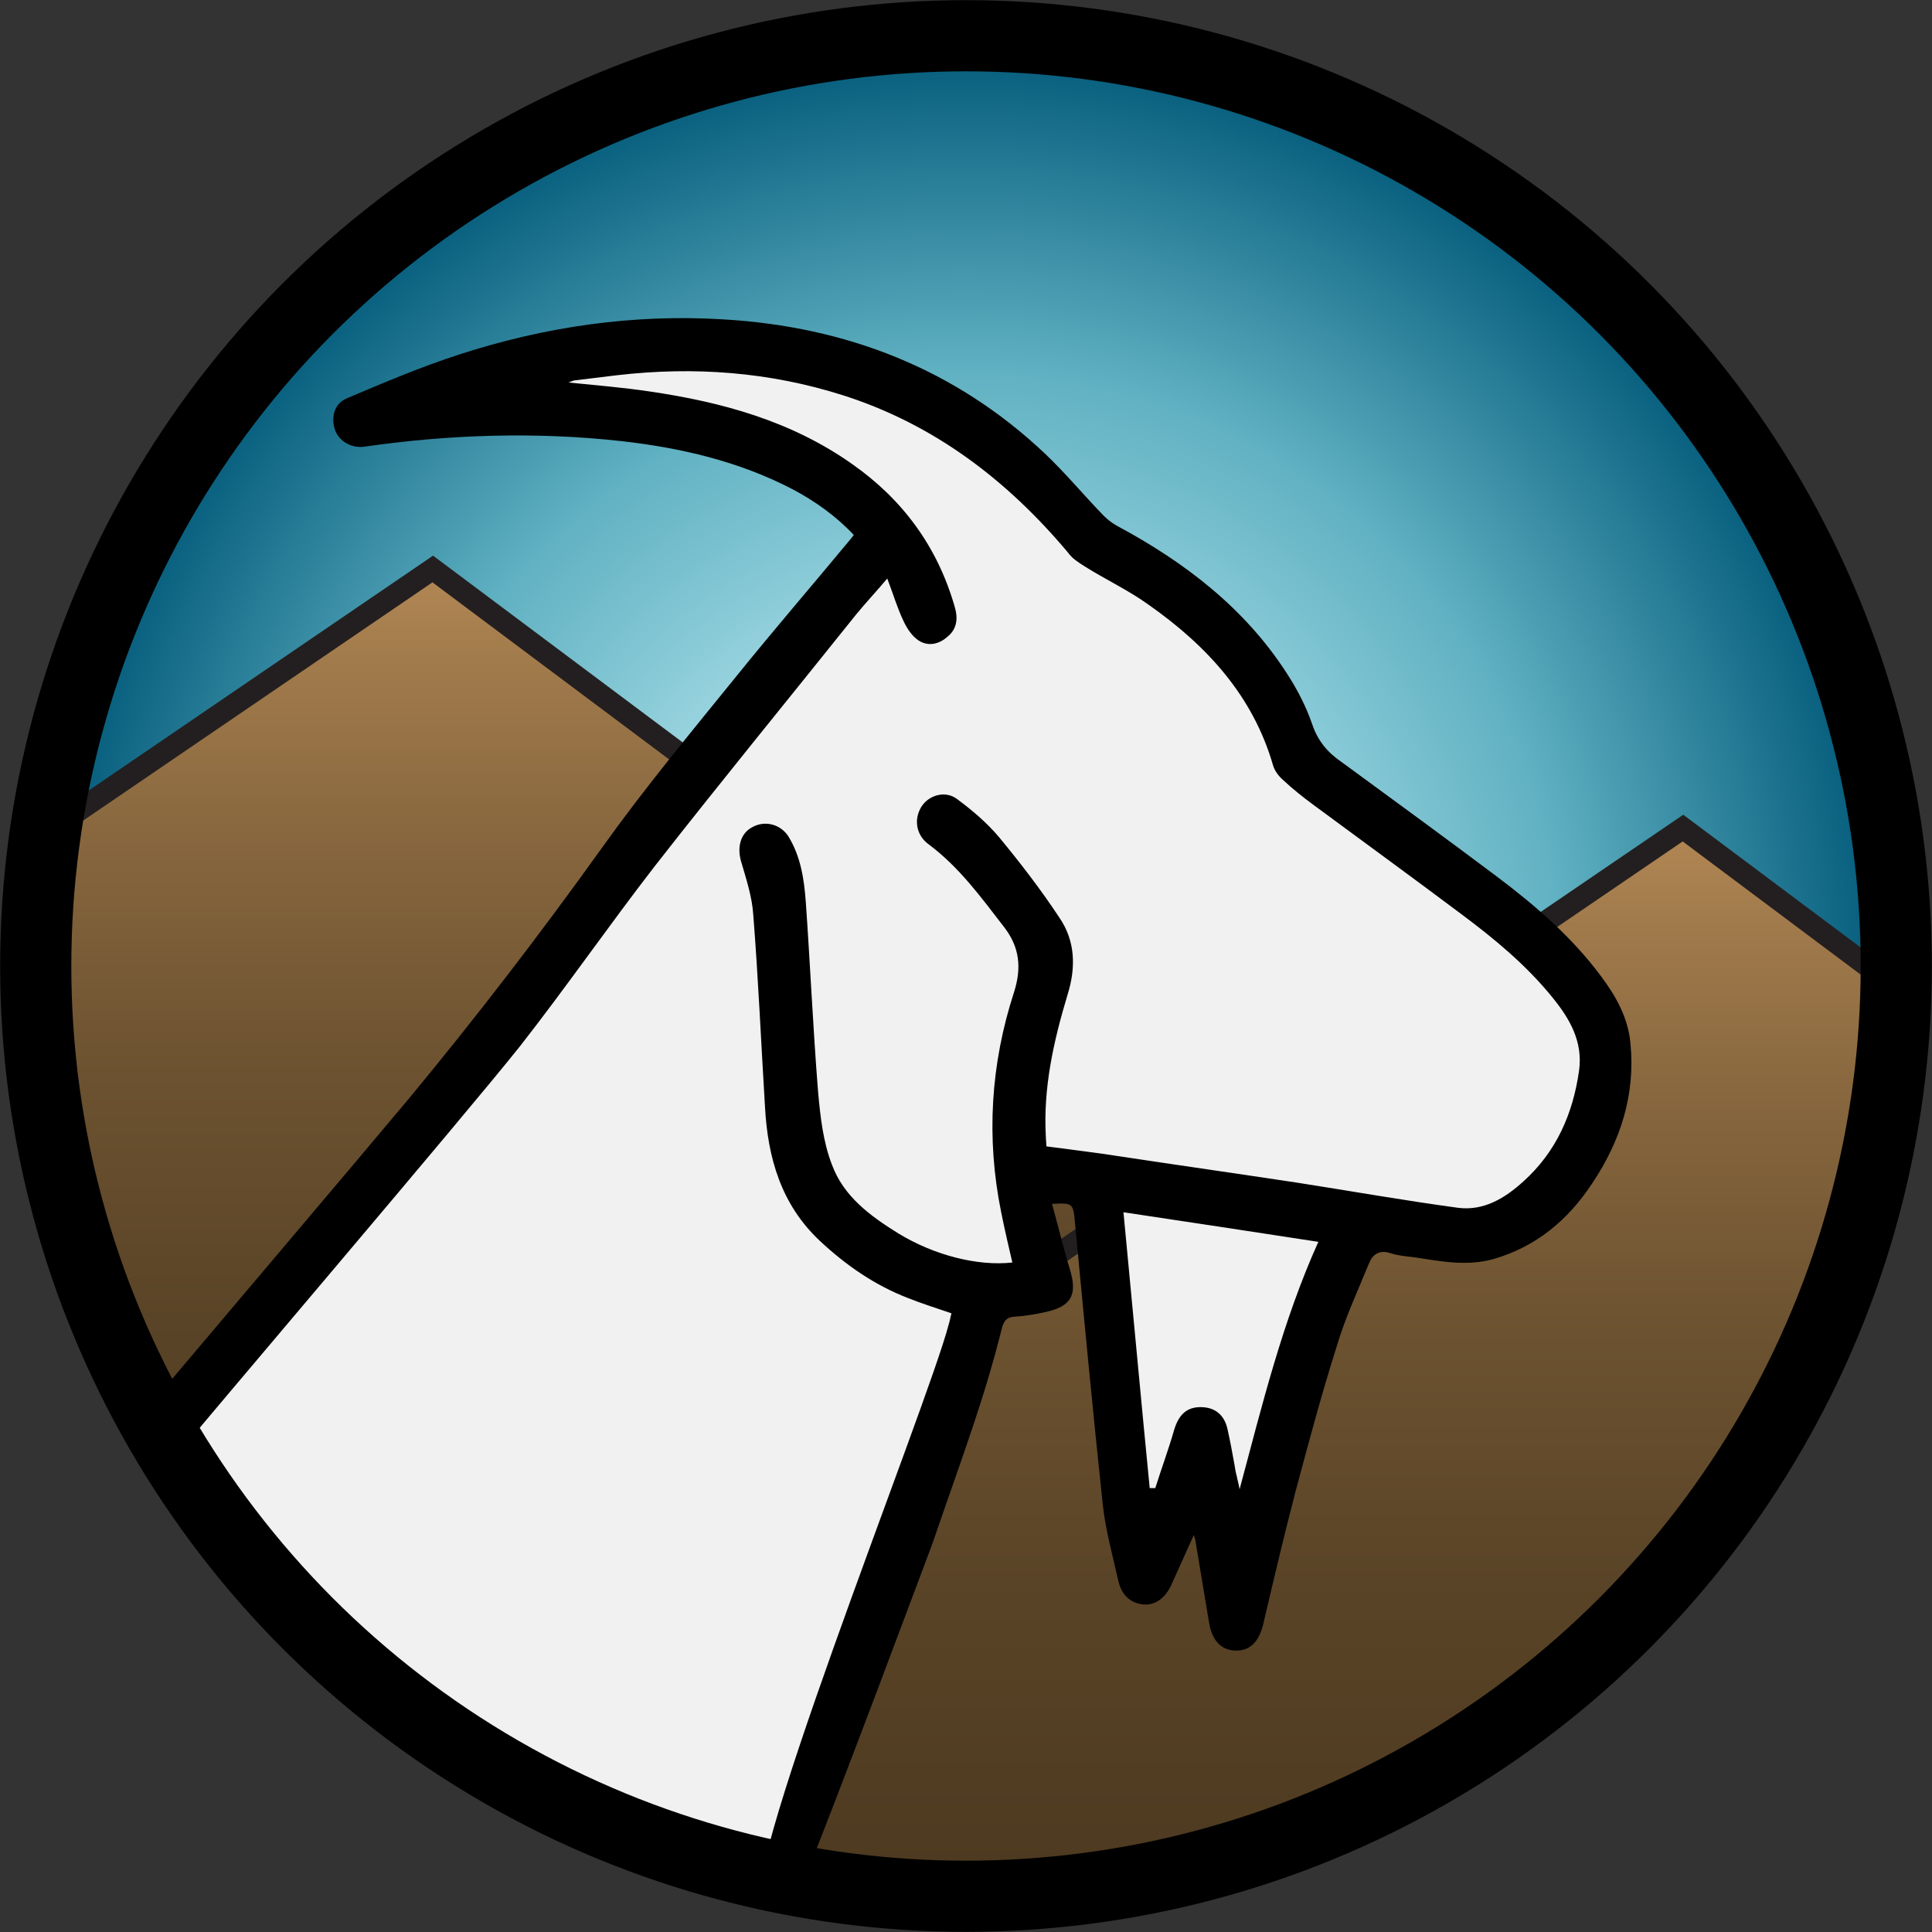 <?xml version="1.0" encoding="utf-8"?>
<!-- Generator: Adobe Illustrator 27.0.0, SVG Export Plug-In . SVG Version: 6.00 Build 0)  -->
<svg version="1.1" id="Layer_1" xmlns="http://www.w3.org/2000/svg" xmlns:xlink="http://www.w3.org/1999/xlink" x="0px" y="0px"
	 viewBox="0 0 346 346" style="enable-background:new 0 0 346 346;" xml:space="preserve">
<rect x="0" y="0" width="346" height="346" fill="#333333" stroke="none"/>
<style type="text/css">
	.st0{fill:url(#XMLID_00000041284005381739638980000010385336985741237918_);}
	
		.st1{clip-path:url(#SVGID_00000021804673147015165920000005189398702648233869_);fill:url(#SVGID_00000089569784316650065310000009415029514310452891_);stroke:#231F20;stroke-width:3.892;stroke-miterlimit:10;}
	
		.st2{clip-path:url(#SVGID_00000093172178591656622220000004215668802530462083_);fill:url(#SVGID_00000036209846449518147620000001685398524948001185_);stroke:#231F20;stroke-width:3.892;stroke-miterlimit:10;}
	.st3{clip-path:url(#SVGID_00000012432228795753876240000017811704073776669827_);}
	.st4{fill:#F1F1F2;}
	.st5{fill:none;stroke:#000000;stroke-width:12.743;stroke-miterlimit:10;}
</style>
<g>
	<g>
		
			<radialGradient id="XMLID_00000180339264633429717020000003468653474364345264_" cx="173" cy="617" r="166.6" gradientTransform="matrix(1 0 0 1 0 -444)" gradientUnits="userSpaceOnUse">
			<stop  offset="0" style="stop-color:#FFFFFF"/>
			<stop  offset="3.364204e-02" style="stop-color:#E0F3F9"/>
			<stop  offset="7.018698e-02" style="stop-color:#C5E9F4"/>
			<stop  offset="0.108" style="stop-color:#B2E2F0"/>
			<stop  offset="0.146" style="stop-color:#A7DDEE"/>
			<stop  offset="0.187" style="stop-color:#A3DCED"/>
			<stop  offset="0.317" style="stop-color:#A6DCE6"/>
			<stop  offset="0.64" style="stop-color:#60B1C2"/>
			<stop  offset="1" style="stop-color:#005878"/>
		</radialGradient>
		
			<circle id="XMLID_1_" style="fill:url(#XMLID_00000180339264633429717020000003468653474364345264_);" cx="173" cy="173" r="166.6"/>
	</g>
	<g>
		<g>
			<defs>
				<circle id="SVGID_1_" cx="173" cy="173" r="166.6"/>
			</defs>
			<clipPath id="SVGID_00000124159965909794964710000013551692741796738234_">
				<use xlink:href="#SVGID_1_"  style="overflow:visible;"/>
			</clipPath>
			
				<linearGradient id="SVGID_00000051383306223045207830000012660756634899629493_" gradientUnits="userSpaceOnUse" x1="87.6" y1="936.8" x2="87.6" y2="545.9" gradientTransform="matrix(1 0 0 1 0 -444)">
				<stop  offset="0" style="stop-color:#43331B"/>
				<stop  offset="0.353" style="stop-color:#45351C"/>
				<stop  offset="0.524" style="stop-color:#4D3A20"/>
				<stop  offset="0.657" style="stop-color:#5A4427"/>
				<stop  offset="0.769" style="stop-color:#6C5230"/>
				<stop  offset="0.869" style="stop-color:#85653D"/>
				<stop  offset="0.959" style="stop-color:#A27B4C"/>
				<stop  offset="1" style="stop-color:#B28754"/>
			</linearGradient>
			
				<polygon style="clip-path:url(#SVGID_00000124159965909794964710000013551692741796738234_);fill:url(#SVGID_00000051383306223045207830000012660756634899629493_);stroke:#231F20;stroke-width:3.892;stroke-miterlimit:10;" points="
				-171.9,272 96.4,492.8 347.1,303.6 77.5,101.9 			"/>
		</g>
	</g>
	<g>
		<g>
			<defs>
				<circle id="SVGID_00000039834607249943070770000014002097145296890523_" cx="173" cy="173" r="166.6"/>
			</defs>
			<clipPath id="SVGID_00000083803865475338221600000010015121567293149830_">
				<use xlink:href="#SVGID_00000039834607249943070770000014002097145296890523_"  style="overflow:visible;"/>
			</clipPath>
			
				<linearGradient id="SVGID_00000123401804701193454580000010513658171956173954_" gradientUnits="userSpaceOnUse" x1="311.45" y1="983.2" x2="311.45" y2="592.3" gradientTransform="matrix(1 0 0 1 0 -444)">
				<stop  offset="0" style="stop-color:#43331B"/>
				<stop  offset="0.353" style="stop-color:#45351C"/>
				<stop  offset="0.524" style="stop-color:#4D3A20"/>
				<stop  offset="0.657" style="stop-color:#5A4427"/>
				<stop  offset="0.769" style="stop-color:#6C5230"/>
				<stop  offset="0.869" style="stop-color:#85653D"/>
				<stop  offset="0.959" style="stop-color:#A27B4C"/>
				<stop  offset="1" style="stop-color:#B28754"/>
			</linearGradient>
			
				<polygon style="clip-path:url(#SVGID_00000083803865475338221600000010015121567293149830_);fill:url(#SVGID_00000123401804701193454580000010513658171956173954_);stroke:#231F20;stroke-width:3.892;stroke-miterlimit:10;" points="
				51.9,318.4 320.2,539.2 571,350 301.4,148.3 			"/>
		</g>
	</g>
	<g>
		<g>
			<defs>
				<circle id="SVGID_00000158024298037471649920000000995901808030082232_" cx="173" cy="173" r="166.6"/>
			</defs>
			<clipPath id="SVGID_00000178199610303120844850000005041994363924243072_">
				<use xlink:href="#SVGID_00000158024298037471649920000000995901808030082232_"  style="overflow:visible;"/>
			</clipPath>
			<g style="clip-path:url(#SVGID_00000178199610303120844850000005041994363924243072_);">
				<g>
					<g>
						<path class="st4" d="M76.1,70.1l47.9-9.5l41.4,9.5l20.4,17.4l21,16.6l19.5,19.8l9.5,14.8l27.5,20.4c0,0,14.2,13.6,16.3,14.5
							c2.1,0.9,8.9,16,8.9,16l-5,18l-10.6,12.1l-16,2.4h-14.2l-20.4,56.5l-8.9-12.1l-8.6,8.9l-5-45.8l-3.3-16l-14.2-0.6l3.5,15.4
							l-9.2,8l-39,106.6c0,0-45.4-15.7-66.2-31.1s-45.7-51.7-45.7-51.7L133.5,131l14.8-22.5l10.3-17.4l-8-5.6L76.1,70.1z"/>
						<path d="M152.9,95.8c-3.2-3.4-7-6.1-11-8.2c-9.6-5-20-7.4-30.6-8.6c-15.4-1.7-30.8-1.2-46.1,1c-2.3,0.3-4.5-1-5.2-3
							c-0.8-2.3-0.1-4.8,2.2-5.7c6.6-2.8,13.2-5.6,20-7.8c15.4-5,31.2-7.3,47.4-6.3c21.9,1.3,41.4,8.8,57.5,24
							c3.7,3.5,7,7.5,10.6,11.2c0.7,0.7,1.5,1.3,2.4,1.8c12.1,6.5,22.8,14.7,30.3,26.3c1.9,2.9,3.5,6,4.6,9.2c1,3,2.8,5.1,5.3,6.8
							c9.3,6.8,18.6,13.6,27.8,20.5c6.9,5.2,13.4,10.8,18.6,17.8c2.7,3.6,4.9,7.5,5.3,12.1c0.9,9.2-1.8,17.5-6.9,25.1
							c-4.3,6.5-10,11.3-17.7,13.5c-4.7,1.3-9.3,0.4-13.9-0.3c-1.5-0.2-3.1-0.3-4.6-0.8c-1.9-0.6-3.1,0.3-3.7,1.8
							c-2,4.9-4.3,9.8-5.8,14.9c-2.7,8.5-5,17.1-7.3,25.7c-2.1,8-4,16.1-5.9,24.2c-0.8,3.2-2.5,4.7-5,4.6c-2.6-0.1-4.2-1.9-4.7-5.2
							c-0.8-4.8-1.6-9.6-2.4-14.4c0-0.2-0.1-0.5-0.3-1.1c-1.5,3.3-2.8,6.2-4.1,9.1c-1.4,2.9-3.8,4-6.4,3c-1.7-0.7-2.6-2.1-3-3.8
							c-1-4.5-2.3-9.1-2.8-13.7c-1.8-16.9-3.4-33.8-5-50.7c-0.3-3.3-0.4-3.4-4.1-3.2c1.1,3.9,2,7.8,3.2,11.7
							c1.4,4.6,0.3,6.7-4.5,7.7c-1.8,0.4-3.6,0.7-5.4,0.8c-1.3,0.1-1.8,0.6-2.2,1.8c-3.3,13.2-6.8,22.2-12.5,38.8
							c-0.8,2.1-17.1,45.9-24.1,63.1c-2.1,5.1-4.2,3.2-6,2.4c-7.2,0.1,29.2-90,33-104.7c0.2-0.6,0.3-1.3,0.5-2
							c-2.6-0.9-5.2-1.7-7.7-2.7c-6-2.3-11.2-5.9-15.9-10.3c-6.9-6.5-9.3-14.8-9.8-24c-0.7-11.5-1.2-23-2.1-34.4
							c-0.2-3.2-1.3-6.5-2.2-9.6c-0.7-2.5-0.1-5,2.1-6.1c2.2-1.2,5-0.5,6.4,1.7c2.2,3.6,2.8,7.6,3.1,11.6c0.8,11.3,1.3,22.7,2.2,34
							c0.4,4.5,0.9,9.1,2.5,13.2c2.1,5.7,6.9,9.2,11.9,12.3c6.4,3.9,14.2,5.9,20.4,5.2c-0.7-3-1.4-6-2-9
							c-2.7-13.3-1.9-26.5,2.3-39.4c1.4-4.4,1-8.1-1.8-11.7c-4.1-5.3-8-10.7-13.5-14.8c-2.2-1.6-2.7-4.4-1.3-6.7
							c1.3-2.1,4.3-3,6.4-1.4c2.7,2,5.3,4.2,7.5,6.8c3.8,4.6,7.5,9.4,10.8,14.4c2.9,4.2,3,9,1.5,13.8c-2.5,8.3-4.4,16.7-3.9,25.5
							c0,0.5,0.1,1.1,0.1,1.7c4.4,0.6,8.8,1.1,13.2,1.8c10.6,1.6,21.1,3.1,31.7,4.7c9.6,1.5,19.2,3.2,28.8,4.5
							c4.6,0.6,8.4-1.7,11.7-4.7c5.9-5.3,8.9-12.1,10-19.9c0.7-5.2-1.7-9.3-4.8-13.1c-4.7-5.8-10.4-10.5-16.3-14.9
							c-8.8-6.6-17.6-13-26.4-19.5c-1.9-1.4-3.8-2.9-5.5-4.5c-0.8-0.7-1.5-1.6-1.8-2.6c-3.6-12.5-11.9-21.5-22.3-28.8
							c-3.6-2.6-7.7-4.5-11.5-6.9c-1.1-0.7-2.2-1.4-2.9-2.4c-10.9-13-24-23-40.3-28.2c-13.2-4.2-26.7-5.2-40.5-3.6
							c-2.5,0.3-5,0.6-7.4,0.9c-0.4,0-0.7,0.2-1.3,0.4c5,0.5,9.8,0.9,14.5,1.6c13,1.9,25.4,5.3,36.3,13c9,6.3,15.2,14.7,18.3,25.3
							c0.7,2.2,0.6,4.2-1.3,5.7c-1.5,1.3-3.4,1.7-5.1,0.6c-1.2-0.8-2.1-2.2-2.7-3.5c-1.1-2.3-1.8-4.7-2.9-7.6
							c-2.1,2.5-4,4.5-5.7,6.6c-12,15-24.2,29.9-36,45c-8.2,10.6-15.8,21.6-24.1,32.2c-9.7,12.2-54.8,65.1-64.7,77.1
							c-1.4,1.7-0.1-0.2-2.6-0.9c-3.8-1-4.2-5.6-1.7-8.7c5.9-7,43.1-50.9,49-58c12.1-14.6,23.7-29.7,34.8-45.2
							c7.5-10.5,15.8-20.5,23.9-30.5c6.7-8.3,13.6-16.3,20.4-24.5C152.4,96.5,152.6,96.2,152.9,95.8z M205.9,266.5c0.3,0,0.7,0,1,0
							c1.1-3.5,2.4-7,3.4-10.5c0.8-2.6,2.2-4,4.7-4s4.2,1.3,4.8,3.8c0.5,2.2,0.9,4.4,1.3,6.6c0.1,0.7,0.2,1.3,0.4,2
							c0.1,0.6,0.3,1.2,0.5,2.3c4.1-15.3,7.7-30.1,14.1-44.3c-11.6-1.8-23-3.5-34.9-5.3C202.8,233.8,204.3,250.2,205.9,266.5z"/>
					</g>
				</g>
			</g>
		</g>
	</g>
	<g>
		<circle id="XMLID_00000155140242837417152470000013286601794743412652_" class="st5" cx="173" cy="173" r="166.6"/>
	</g>
</g>
</svg>
